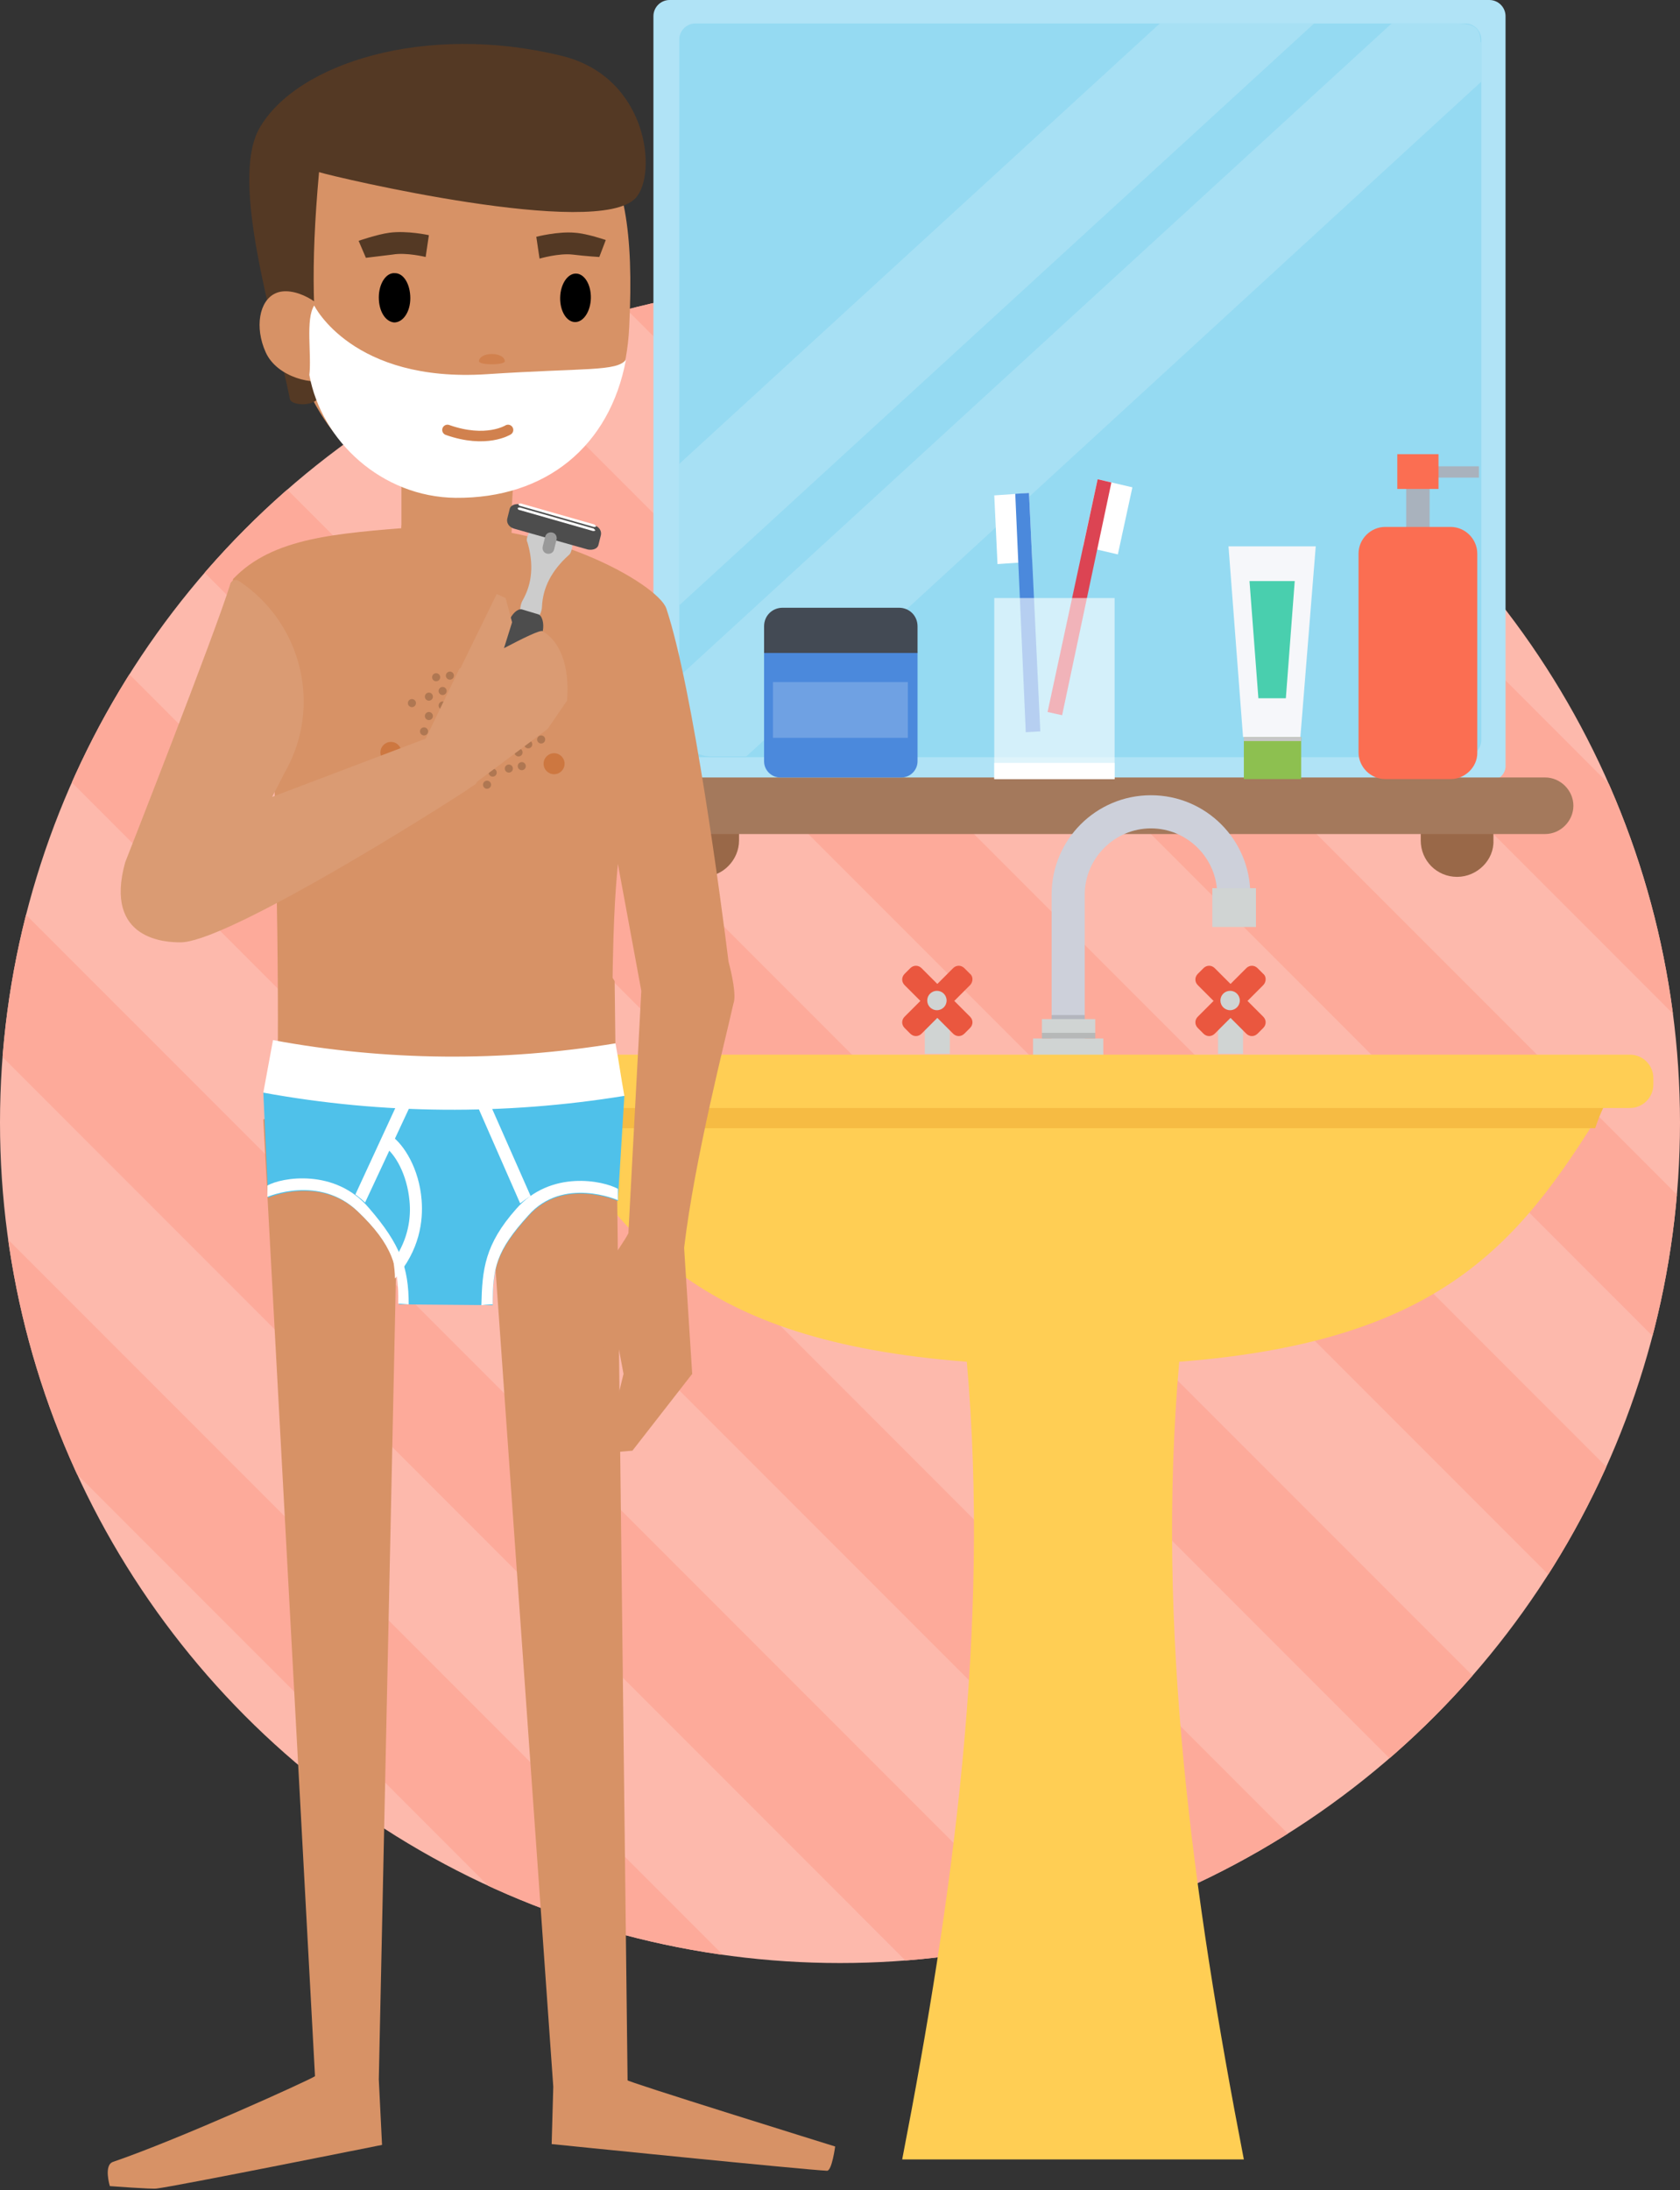 <svg version="1.1" id="act_b" xmlns="http://www.w3.org/2000/svg" xmlns:xlink="http://www.w3.org/1999/xlink" x="0px" y="0px" width="208px" height="271px" viewBox="0 0 208 271" xml:space="preserve"><rect x="0" y="0" width="208" height="271" fill="#333333" stroke="none"/><style type="text/css">.st0{fill:#FDB9AC;} .st1{clip-path:url(#XMLID_47_);} .st2{fill:#FDAA9A;} .st3{fill:#996848;} .st4{fill:#B0E3F6;} .st5{fill:#95DAF2;} .st6{fill:#A4795C;} .st7{fill:#A7E0F4;} .st8{fill:#4B89DC;} .st9{fill:#434A54;} .st10{fill:#6FA1E3;} .st11{fill:#FFFFFF;} .st12{fill:#DC4453;} .st13{opacity:0.59;fill:#FFFFFF;} .st14{fill:#F6F7FA;} .st15{fill:#8DC050;} .st16{fill:#C7C7C7;} .st17{fill:#49CFAE;} .st18{fill:#A9B2BD;} .st19{fill:#FB6E52;} .st20{fill:#CDD0DA;} .st21{fill:#D0D4D3;} .st22{opacity:0.15;fill:#231F20;} .st23{fill:#EA573F;} .st24{fill:#FFCE54;} .st25{fill:#F6BB43;} .st26{fill:#D79266;} .st27{fill:#543924;} .st28{fill:#D1814E;} .st29{fill:none;stroke:#D1814E;stroke-width:1.3;stroke-linecap:round;stroke-miterlimit:10;} .st30{fill:#CD7740;} .st31{fill:#4FC1EA;} .st32{fill:#AF7752;} .st33{fill:#CCCCCC;} .st34{fill:#4D4D4D;} .st35{fill:#999999;} .st36{fill:#DA9B73;}</style><g id="XMLID_1477_"><g id="XMLID_1478_"><circle id="XMLID_1479_" class="st0" cx="104" cy="138.9" r="104"/><g id="XMLID_1480_"><defs><circle id="XMLID_3243_" cx="104" cy="138.9" r="104"/></defs><clipPath id="XMLID_47_"><use xlink:href="#XMLID_3243_" overflow="visible"/></clipPath><g id="XMLID_1481_" class="st1"><path id="XMLID_3268_" transform="rotate(45.001 167.6 75.65)" class="st2" d="M52.9 68.4h229.3v14.5H52.9z"/><path id="XMLID_3267_" transform="rotate(45.001 40.322 202.93)" class="st2" d="M-74.3 195.7H155v14.5H-74.3z"/><path id="XMLID_3249_" transform="rotate(45.001 61.535 181.717)" class="st2" d="M-53.1 174.5h229.3V189H-53.1z"/><path id="XMLID_3248_" transform="rotate(45.001 82.748 160.503)" class="st2" d="M-31.9 153.2h229.3v14.5H-31.9z"/><path id="XMLID_3247_" transform="rotate(45.001 103.961 139.29)" class="st2" d="M-10.7 132h229.3v14.5H-10.7z"/><path id="XMLID_3246_" transform="rotate(45.001 125.174 118.076)" class="st2" d="M10.5 110.8h229.3v14.5H10.5z"/><path id="XMLID_3245_" transform="rotate(45.001 146.387 96.863)" class="st2" d="M31.7 89.6H261v14.5H31.7z"/></g></g></g><g id="XMLID_1482_"><g id="XMLID_1483_"><path id="XMLID_3240_" class="st3" d="M87 108.5c-2.5 0-4.5-2-4.5-4.5v-2.4c0-2.5 2-4.5 4.5-4.5s4.5 2 4.5 4.5v2.4c0 2.4-2 4.5-4.5 4.5z"/><path id="XMLID_3239_" class="st3" d="M180.4 108.5c-2.5 0-4.5-2-4.5-4.5v-2.4c0-2.5 2-4.5 4.5-4.5s4.5 2 4.5 4.5v2.4c.1 2.4-2 4.5-4.5 4.5z"/></g><path id="XMLID_3237_" class="st4" d="M184.5 96.6H82.9c-1.1 0-2-.9-2-2V2c0-1.1.9-2 2-2h101.5c1.1 0 2 .9 2 2v92.6c.1 1.1-.8 2-1.9 2z"/><path id="XMLID_3236_" class="st5" d="M181.3 93.7H86.1c-1.1 0-2-.9-2-2V4.9c0-1.1.9-2 2-2h95.3c1.1 0 2 .9 2 2v86.8c-.1 1.1-1 2-2.1 2z"/><path id="XMLID_3235_" class="st6" d="M191.3 103.2H76.1c-1.9 0-3.5-1.6-3.5-3.5s1.6-3.5 3.5-3.5h115.2c1.9 0 3.5 1.6 3.5 3.5s-1.6 3.5-3.5 3.5z"/><g id="XMLID_1484_"><path id="XMLID_1485_" class="st7" d="M143.6 2.9L84.1 57.4v17.5l78.6-72z"/><path id="XMLID_1486_" class="st7" d="M183.3 5.2c0-2-1.1-2.3-3.3-2.3h-7.7L84.1 83.7V90c0 2 1.8 3.6 4 3.6h4.3l91-83.5V5.2z"/></g><g id="XMLID_1487_"><g id="XMLID_1488_"><path id="XMLID_3228_" class="st8" d="M111.6 96.2h-15c-1.1 0-2-.9-2-2V80.9c0-1.1.9-2 2-2h15c1.1 0 2 .9 2 2v13.3c0 1.1-.9 2-2 2z"/><path id="XMLID_3227_" class="st9" d="M113.6 80.8h-19v-3.3c0-1.3 1-2.3 2.3-2.3h14.4c1.3 0 2.3 1 2.3 2.3v3.3z"/></g><path id="XMLID_3224_" class="st10" d="M95.7 84.4h16.7v6.9H95.7z"/></g><g id="XMLID_1489_"><g id="XMLID_1490_"><path id="XMLID_3222_" class="st11" d="M138.4 68.6l-4.3-1 1.8-8.3 4.3 1z"/><path id="XMLID_3221_" class="st12" d="M131.5 88.5l-1.8-.4 6.2-28.8 1.7.4z"/></g><g id="XMLID_1491_"><path id="XMLID_3219_" class="st11" d="M123.5 69.8l4.3-.3-.4-8.5-4.3.3z"/><path id="XMLID_3218_" class="st8" d="M127 90.6l1.8-.1-1.4-29.5-1.7.1z"/></g><path id="XMLID_1492_" class="st13" d="M123.1 74H138v22.4h-14.9z"/><path id="XMLID_1493_" class="st11" d="M123.1 94.4H138v2h-14.9z"/></g><g id="XMLID_1494_"><path id="XMLID_3213_" class="st14" d="M161 91.2h-7.1l-1.8-23.6h10.8z"/><path id="XMLID_3212_" class="st15" d="M154 91.2h7.1v5.2H154z"/><path id="XMLID_3211_" class="st16" d="M154 91.2h7.1v.5H154z"/><path id="XMLID_1495_" class="st17" d="M154.7 71.9l1.1 14.5h3.4l1.1-14.5z"/></g><g id="XMLID_1496_"><path id="XMLID_3208_" class="st18" d="M177.2 57.7h5.9v1.4h-5.9z"/><path id="XMLID_3207_" class="st18" d="M174.1 59.1h2.9V68h-2.9z"/><path id="XMLID_3206_" class="st19" d="M179.6 96.4h-8.1c-1.8 0-3.3-1.5-3.3-3.3V68.5c0-1.8 1.5-3.3 3.3-3.3h8.1c1.8 0 3.3 1.5 3.3 3.3v24.7c0 1.7-1.5 3.2-3.3 3.2z"/><path id="XMLID_3205_" class="st19" d="M173 56.2h5.1v4.3H173z"/></g></g><g id="XMLID_1497_"><g id="XMLID_1498_"><g id="XMLID_1499_"><path id="XMLID_1500_" class="st20" d="M150.7 110.7v.1h4.1v-.1c0-6.8-5.5-12.3-12.3-12.3-6.8 0-12.3 5.5-12.3 12.3V132h4.1v-21.3c0-4.5 3.7-8.2 8.2-8.2 4.5 0 8.2 3.7 8.2 8.2z"/><path id="XMLID_3201_" class="st21" d="M150.1 109.9h5.4v4.8h-5.4z"/><path id="XMLID_3200_" class="st21" d="M129 126.1h6.6v2.4H129z"/><path id="XMLID_3199_" class="st22" d="M129 127.8h6.6v.8H129z"/><path id="XMLID_3198_" class="st21" d="M127.9 128.5h8.7v3.6h-8.7z"/><path id="XMLID_3197_" class="st22" d="M127.9 131.4h8.7v.7h-8.7z"/><path id="XMLID_3196_" class="st22" d="M130.2 125.6h4.1v.5h-4.1z"/></g><g id="XMLID_1501_"><path id="XMLID_3194_" class="st21" d="M114.5 123h3.1v7.4h-3.1z"/><g id="XMLID_1502_"><path id="XMLID_3193_" class="st23" d="M120.1 121.9l-6 6c-.4.4-1 .4-1.4 0l-.7-.7c-.4-.4-.4-1 0-1.4l6-6c.4-.4 1-.4 1.4 0l.7.7c.4.3.4 1 0 1.4z"/><path id="XMLID_3192_" class="st23" d="M118 127.9l-6-6c-.4-.4-.4-1 0-1.4l.7-.7c.4-.4 1-.4 1.4 0l6 6c.4.4.4 1 0 1.4l-.7.7c-.4.4-1 .4-1.4 0z"/></g><circle id="XMLID_1503_" class="st21" cx="116" cy="123.8" r="1.2"/></g><g id="XMLID_1504_"><path id="XMLID_3188_" class="st21" d="M150.8 123h3.1v7.4h-3.1z"/><g id="XMLID_1505_"><path id="XMLID_3187_" class="st23" d="M156.4 121.9l-6 6c-.4.4-1 .4-1.4 0l-.7-.7c-.4-.4-.4-1 0-1.4l6-6c.4-.4 1-.4 1.4 0l.7.7c.4.3.4 1 0 1.4z"/><path id="XMLID_3186_" class="st23" d="M154.3 127.9l-6-6c-.4-.4-.4-1 0-1.4l.7-.7c.4-.4 1-.4 1.4 0l6 6c.4.4.4 1 0 1.4l-.7.7c-.4.4-1 .4-1.4 0z"/></g><circle id="XMLID_1506_" class="st21" cx="152.3" cy="123.8" r="1.2"/></g></g><path id="XMLID_1507_" class="st24" d="M199.5 135.4H66c10.9 17.8 20 30.5 53.7 33.1 2.9 33-1.7 66.2-8 98.7H154c-6.3-32.5-10.9-65.7-8-98.7 33.5-2.6 42.7-15.4 53.5-33.1z"/><path id="XMLID_1508_" class="st25" d="M197.5 139.6c.7-2.1 1.3-3.2 2-4.3H66c.7 1.1 1.3 2.2 2 4.3h129.5z"/><path id="XMLID_3179_" class="st24" d="M201.8 137.1H63.7c-1.6 0-2.9-1.3-2.9-2.9v-.8c0-1.6 1.3-2.9 2.9-2.9h138.1c1.6 0 2.9 1.3 2.9 2.9v.8c0 1.6-1.3 2.9-2.9 2.9z"/></g><g id="XMLID_1509_"><g id="XMLID_1510_"><path id="XMLID_1511_" class="st26" d="M77.7 257.4l-1.6-136c-3.4-5.8-17.1 2.4-17.1 2.4l9.5 134.4-.2 7.1s31.5 3.2 34.1 3.3c.6 0 1-3 1-3s-26.4-8.2-25.7-8.2z"/><path id="XMLID_1512_" class="st26" d="M77.7 257.3s0 .1 0 0c.1.1.1.1 0 0z"/></g><path id="XMLID_1513_" class="st26" d="M49.6 130.7c-5.5-.7-13.1 7.2-17 7.8L39 256.9c-.5.4-16.8 7.8-25 10.6-1.2.4-.4 3-.4 3s5.3.4 5.8.3c2.5-.3 27.9-5.4 27.9-5.4l-.4-8.1 2.7-126.6z"/><path id="XMLID_1514_" class="st26" d="M53.9 11.9c-12.5 0-19.1 11.7-18.6 24.8.4 10.4 6.3 20 14.4 23.5v4.7s-.8 6.4 7.2 6.2c7.7-.1 6.4-7.3 6.4-7.3s.1-1.7.2-3.3c8.5-2.5 13.9-9.7 14.4-20 1.2-23.7-4.9-28.6-24-28.6z"/><path id="XMLID_3172_" class="st27" d="M32.1 15.9c4.6-8.1 20.6-13.1 37.4-9 10.8 2.6 11.9 14.7 9.2 17.6-4.7 5.1-37.3-2.6-39.2-3.2-1.1 12.2-.7 18.5.2 26.8.3 2.4-3.6 2.2-3.8 1.3-1.9-9.5-7.5-26.9-3.8-33.5z"/><path id="XMLID_3171_" class="st26" d="M41.6 40.4C43 43.6 43 46 41 46.9c-2.1.9-6.7-.2-8.1-3.3-1.4-3.1-.8-6.4 1.2-7.3 2.1-1 6.1 1 7.5 4.1z"/><path id="XMLID_3170_" d="M46.9 36.8c0 1.7.8 3 1.9 3.1 1.1 0 2-1.3 2-3s-.8-3.1-1.9-3.1c-1.1-.1-2 1.3-2 3z"/><ellipse id="XMLID_3169_" transform="matrix(-1 -.024 .024 -1 141.57 75.36)" cx="71.2" cy="36.8" rx="1.9" ry="3"/><path id="XMLID_3168_" class="st27" d="M53.1 29.1s-2.7-.6-4.9-.3c-1.5.2-3.8 1-3.8 1l.9 2.1s1.7-.2 3.3-.4c1.7-.3 4.1.3 4.1.3l.4-2.7z"/><path id="XMLID_3161_" class="st27" d="M66.4 29.3s2.7-.7 4.8-.5c1.5.1 3.8.9 3.8.9l-.8 2.1s-1.7-.1-3.3-.3c-1.7-.2-4.1.5-4.1.5l-.4-2.7z"/><path id="XMLID_1515_" class="st28" d="M59.3 44.7c0-.5.7-.9 1.6-.9.9 0 1.6.4 1.6.9s-3.2.5-3.2 0z"/><path id="XMLID_1516_" class="st11" d="M77.5 44.5c-1.1 1.5-5.1 1-17.2 1.8-16.7 1.1-21.4-8.5-21.4-8.5-1.1 1.7-.3 6.1-.6 8.6 1.5 8.2 9 15.1 18.1 15.2 11.2.1 19.1-6.4 21.1-17.1z"/><path id="XMLID_1517_" class="st29" d="M62.9 53.2s-2.7 1.7-7.5 0"/><path id="XMLID_1518_" class="st26" d="M90.2 119c-.9-7.3-4.4-33.8-7.7-43.7-1-3-15.3-11.3-30.8-10.1-10.1.8-17.9 1.3-22.8 6.4-.8.7 4.7 13.9 4.7 13.9.1.4.9 26.4.8 43.8-.1 7.6 41.4 5.6 41.4-1.5 0-13.1.4-17.6.7-20.9l2.9 15.7-1.6 30c-.8 1.6-4.8 7-4.8 7l-1.4 10.3 2.1-.1 2.2-6.7 1.3 6.9-2.4 9.8 3.5-.3 7.4-9.5-1-15.6c1.3-11 5.1-25.7 6.1-30.2.4-1-.2-3.7-.6-5.2z"/><circle id="XMLID_1519_" class="st30" cx="68.6" cy="94.5" r="1.3"/><circle id="XMLID_1520_" class="st30" cx="48.4" cy="93.1" r="1.3"/><g id="XMLID_1521_"><g id="XMLID_1522_"><path id="XMLID_3153_" class="st31" d="M77.3 135.6l-44.7-.4.6 13s6.4-2.8 11.2 1.8c4.3 4.1 5.1 6.9 5 11.4l11.6.1c0-4.5.4-6.6 4.4-11 4.3-4.9 11.1-1.9 11.1-1.9l.8-13z"/></g><path id="XMLID_3151_" class="st11" d="M63.9 149.6c-3.9 4.4-4.2 7.5-4.3 11.9.8-.1 1.4-.1 1.4-.1 0-4.5.4-6.6 4.4-11 4.3-4.9 11.1-1.9 11.1-1.9v-1.4c-1.8-1-8.3-2.4-12.6 2.5z"/><path id="XMLID_3150_" class="st11" d="M50.7 148.6c.2 2-.1 4.7-2 7.4.1.7.2 1.5.2 2.2 3.1-3.5 3.5-7.2 3.3-9.7-.3-3.9-2.2-6.9-3.8-8l-.9 1.3c1.4.9 2.9 3.5 3.2 6.8z"/><path id="XMLID_3144_" class="st11" d="M65.7 148l-5.3-12-1.4.6 5.4 12.3c.4-.3.8-.6 1.3-.9z"/><path id="XMLID_3143_" class="st11" d="M45.2 148.8l5.7-12.2-1.4-.7-5.5 11.9c.4.3.9.7 1.2 1z"/><path id="XMLID_1424_" class="st11" d="M77.3 135.6c-14.8 2.4-29.9 2.3-44.7-.4.4-2.2.8-4.3 1.2-6.5 14 2.6 28.4 2.7 42.4.4.4 2.1.7 4.3 1.1 6.5z"/><path id="XMLID_1310_" class="st11" d="M33.1 146.7v1.4s6.4-2.8 11.2 1.8c4.3 4.1 5.1 6.9 5 11.4l1.3.1c0-4.5-1-7.4-4.9-11.9-4.2-5-10.9-3.8-12.6-2.8z"/></g><circle id="XMLID_1523_" class="st32" cx="53.1" cy="86.2" r="0.5"/><circle id="XMLID_1524_" class="st32" cx="53.1" cy="88.6" r="0.5"/><circle id="XMLID_1525_" class="st32" cx="54.8" cy="85.5" r="0.5"/><circle id="XMLID_1526_" class="st32" cx="54.8" cy="87.3" r="0.5"/><circle id="XMLID_1527_" class="st32" cx="64.6" cy="94.8" r="0.5"/><circle id="XMLID_1528_" class="st32" cx="63" cy="95.1" r="0.5"/><circle id="XMLID_1529_" class="st32" cx="60.3" cy="97.1" r="0.5"/><circle id="XMLID_1530_" class="st32" cx="61" cy="95.6" r="0.5"/><circle id="XMLID_1531_" class="st32" cx="65.4" cy="92.1" r="0.5"/><circle id="XMLID_1532_" class="st32" cx="64.2" cy="93.1" r="0.5"/><circle id="XMLID_1533_" class="st32" cx="55.7" cy="83.6" r="0.5"/><circle id="XMLID_1534_" class="st32" cx="54" cy="83.8" r="0.5"/><circle id="XMLID_1535_" class="st32" cx="52.5" cy="90.5" r="0.5"/><circle id="XMLID_1536_" class="st32" cx="51" cy="87" r="0.5"/><circle id="XMLID_1537_" class="st32" cx="67" cy="91.5" r="0.5"/><g id="XMLID_1538_"><g id="XMLID_1539_"><path id="XMLID_99_" class="st33" d="M65.6 65.7c-.3.6-.5 1.1-.3 1.4.8 2.7.6 5.1-.6 7.2-.3.5-.4 1.5-.2 2.1.4.7 1 .9 1.7.5.5-.3.9-1.3.9-1.8.1-2.4 1.2-4.5 3.3-6.4.3-.2.4-.7.5-1.4l-5.3-1.6z"/><path id="XMLID_98_" class="st34" d="M63 92.8c-.4 1-1.1 1.6-1.6 1.5-.7-.2-1.3-.4-2-.6-.5-.1-.8-1.1-.6-2.1 1-5 2.4-9.9 4.2-14.7.4-1 1.1-1.6 1.6-1.5.7.2 1.3.4 2 .6.5.1.8 1.1.6 2.1-1 5-2.4 9.9-4.2 14.7z"/><path id="XMLID_28_" class="st34" d="M74.1 67.4c-.1.5-.7.7-1.3.6l-9.2-2.6c-.6-.2-.9-.7-.8-1.2l.3-1.2c.1-.5.7-.7 1.3-.6l9.2 2.6c.6.2.9.7.8 1.2l-.3 1.2z"/><path id="XMLID_27_" class="st35" d="M68.6 68c-.1.4-.5.6-.9.5-.4-.1-.6-.5-.5-.9l.3-1.2c.1-.4.5-.6.9-.5.4.1.6.5.5.9l-.3 1.2z"/><path id="XMLID_26_" class="st11" d="M73.8 65.1c0 .1-.1.1-.3.1l-9.1-2.6c-.1 0-.2-.1-.2-.2s.1-.1.3-.1l9.1 2.6.2.2z"/><path id="XMLID_25_" class="st11" d="M73.7 65.6c0 .1-.1.1-.3.1l-9.1-2.6c-.1 0-.2-.1-.2-.2s.1-.1.3-.1l9.1 2.6.2.2z"/></g></g><path id="XMLID_1540_" class="st36" d="M67.2 78.1c-.3-.2-2.5.9-4.8 2.1l1-3.2-.8-3-1.1-.5-4.5 9.2h-.1l-4.2 8.7-3.7 1.4-15.3 5.8c-.3.1 0 0 0 0l1.6-3.1c4.6-8.1 2.1-18.4-5.7-23.6-.4-.3-1-.1-1.1.4-1.8 5.9-13 34.4-13 34.4-2.7 9.7 5.2 9.9 6.8 9.9 5.1.1 27.4-13.6 34.5-18.2 1-.6 1.6-1.1 2-1.3.1-.1.2-.2.3-.4l8.7-6.5 2.4-3.5c.3-3.4-.4-7-3-8.6z"/></g></g></svg>
